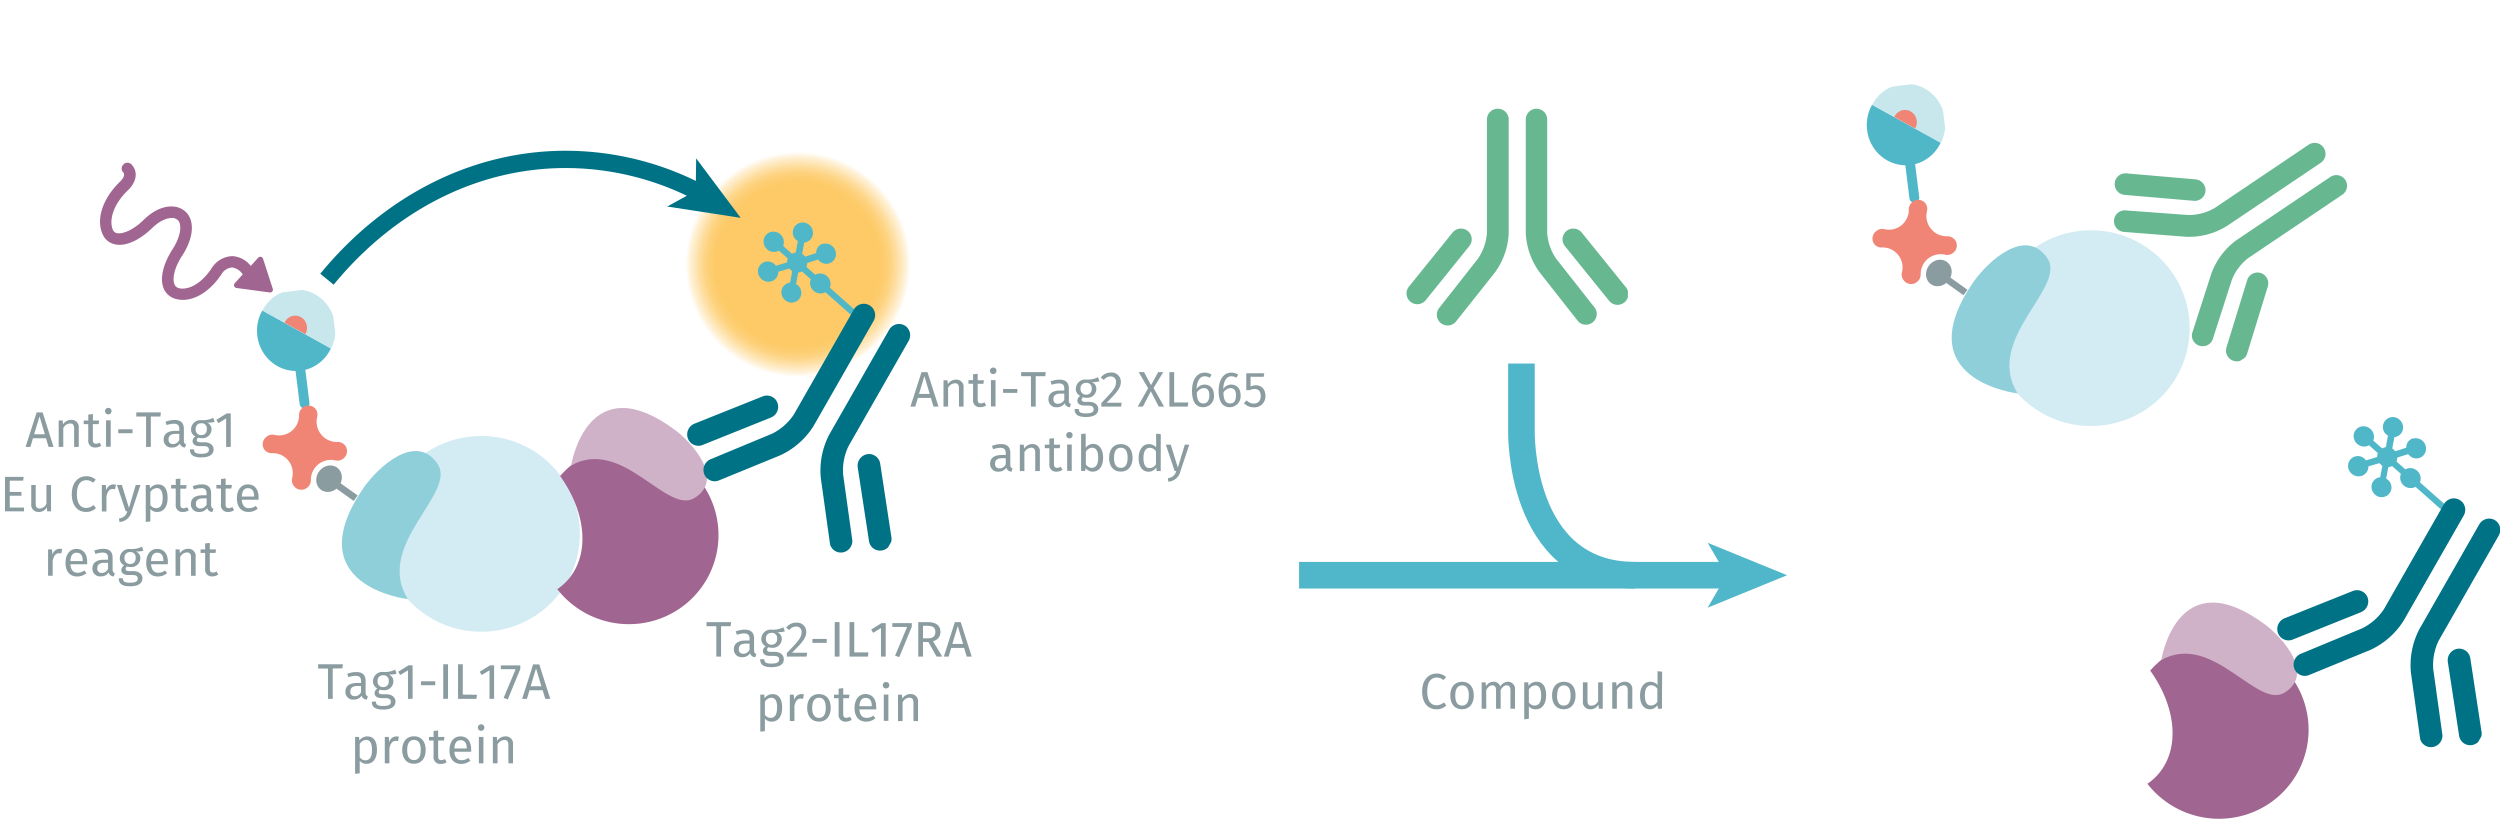 <svg id="Calque_1" data-name="Calque 1" xmlns="http://www.w3.org/2000/svg" xmlns:xlink="http://www.w3.org/1999/xlink" viewBox="0 0 700 233.77"><defs><radialGradient id="Dégradé_sans_nom_31" cx="25" cy="25" r="25" gradientUnits="userSpaceOnUse"><stop offset="0.71" stop-color="#fdca67"/><stop offset="0.74" stop-color="#fdca67" stop-opacity="0.98"/><stop offset="0.78" stop-color="#fdca67" stop-opacity="0.91"/><stop offset="0.82" stop-color="#fdca67" stop-opacity="0.81"/><stop offset="0.86" stop-color="#fdca67" stop-opacity="0.66"/><stop offset="0.9" stop-color="#fdca67" stop-opacity="0.48"/><stop offset="0.95" stop-color="#fdca67" stop-opacity="0.25"/><stop offset="0.99" stop-color="#fdca67" stop-opacity="0"/></radialGradient><symbol id="antibody-green" data-name="antibody-green" viewBox="0 0 51.27 50.27"><path d="M21.18,50.27a2.49,2.49,0,0,1-2.5-2.5V21.53a11.93,11.93,0,0,0-2.1-6l-9-11.44A2.5,2.5,0,0,1,11.46,1l9,11.44a16.65,16.65,0,0,1,3.18,9.14V47.77A2.5,2.5,0,0,1,21.18,50.27Z" fill="#67b891"/><path d="M12.62,22.53a2.48,2.48,0,0,1-1.94-.93L.56,9.07A2.5,2.5,0,1,1,4.44,5.93L14.57,18.46A2.5,2.5,0,0,1,14.19,22,2.46,2.46,0,0,1,12.62,22.53Z" fill="#67b891"/><path d="M30.09,50.27a2.5,2.5,0,0,1-2.5-2.5V21.53a16.65,16.65,0,0,1,3.18-9.14L39.81,1a2.5,2.5,0,0,1,3.92,3.1l-9,11.44a11.93,11.93,0,0,0-2.1,6V47.77A2.5,2.5,0,0,1,30.09,50.27Z" fill="#67b891"/><path d="M38.64,22.53A2.43,2.43,0,0,1,37.08,22a2.49,2.49,0,0,1-.38-3.51L46.82,5.93a2.5,2.5,0,0,1,3.89,3.14L40.59,21.6A2.5,2.5,0,0,1,38.64,22.53Z" fill="#67b891"/></symbol><symbol id="assay-fluorophore-donor-cryptate-left" data-name="assay-fluorophore-donor-cryptate-left" viewBox="0 0 17.27 25.51"><path d="M15.46,3.31,9.6,7.46l-2,1.41L1.38,13.28a8.62,8.62,0,0,0,6.23,3.89v7.25a1.1,1.1,0,0,0,2.19,0V17.15A8.63,8.63,0,0,0,17.27,8.6,8.55,8.55,0,0,0,15.46,3.31Z" fill="#50b7c9"/><path d="M15.46,3.34a8.63,8.63,0,0,0-14.08,10Z" fill="#c7e7ec"/><path d="M10.91,6.53a2.62,2.62,0,0,0-4.84,1.4,2.58,2.58,0,0,0,.57,1.63" fill="#f08576"/></symbol><symbol id="assay-protein-tag" data-name="assay-protein-tag" viewBox="0 0 52.44 43.49"><circle cx="30.69" cy="21.75" r="21.75" fill="#d3ebf3"/><path d="M14.63,36.38C7,24.3,25.52,12.67,20.89,6.19,16-.72,7.89,7.14,4.82,11.5-10.19,33.72,14.63,36.38,14.63,36.38Z" fill="#8fcfd9"/></symbol><symbol id="assay-fluorophore-grey" data-name="assay-fluorophore-grey" viewBox="0 0 5.67 10.41"><path d="M5.66,2.92a2.83,2.83,0,1,0-3.6,2.63v4.87h1.4V5.59A2.81,2.81,0,0,0,5.66,2.92Z" fill="#8b9ca0"/></symbol><symbol id="assay-avidine-red" data-name="assay-avidine-red" viewBox="0 0 17.66 17.66"><path d="M12.83,6.68a4.34,4.34,0,0,1-.07-3.83,2,2,0,0,0,0-1.79h0A2,2,0,0,0,10.09.22L10,.3a2,2,0,0,0-1,1.4,4.3,4.3,0,0,1-2.24,3A4.29,4.29,0,0,1,3,4.8a2,2,0,0,0-1.74,0l-.15.08A2,2,0,0,0,.22,7.56h0a2,2,0,0,0,1.46,1,4.28,4.28,0,0,1,3.09,2.26,4.32,4.32,0,0,1,.07,3.82,2,2,0,0,0,0,1.79l.06.12a2,2,0,0,0,2.65.84l.15-.08a2,2,0,0,0,1-1.4,4.31,4.31,0,0,1,6-3.1,2,2,0,0,0,1.74,0l.15-.08a2,2,0,0,0,.84-2.66L17.38,10a2,2,0,0,0-1.46-1A4.31,4.31,0,0,1,12.83,6.68Z" fill="#f08576"/></symbol><symbol id="assay-fluorophore-emission-yellow" data-name="assay-fluorophore-emission-yellow" viewBox="0 0 50 50"><path d="M48.23,34.22a25,25,0,1,1-1.7-21.92A25,25,0,0,1,48.23,34.22Z" fill="url(#Dégradé_sans_nom_31)"/></symbol><symbol id="assay-fluorophore-acceptor-XL665" data-name="assay-fluorophore-acceptor-XL665" viewBox="0 0 16.17 25.51"><path d="M15.06,10.44a2.23,2.23,0,0,0-2.58.26L10.26,9.42a1.87,1.87,0,0,0,0-.86l2.22-1.29a2.22,2.22,0,0,0,3.39-2.78,2.27,2.27,0,0,0-1.35-1,2.22,2.22,0,0,0-1.69.23A2.19,2.19,0,0,0,11.8,5a2.16,2.16,0,0,0,0,1L9.55,7.32a2.2,2.2,0,0,0-.76-.43V4.33a2.23,2.23,0,1,0-1.41,0V6.89a2.2,2.2,0,0,0-.76.43L4.41,6a2.31,2.31,0,0,0,0-1,2.13,2.13,0,0,0-1-1.35,2.23,2.23,0,1,0,.35,3.59L5.91,8.55a2.2,2.2,0,0,0,0,.44,2,2,0,0,0,0,.43L3.69,10.7a2.24,2.24,0,0,0-2.58-.26,2.24,2.24,0,0,0-.81,3,2.27,2.27,0,0,0,1.35,1,2.3,2.3,0,0,0,.58.07,2.22,2.22,0,0,0,1.11-.29,2.19,2.19,0,0,0,1-1.35,2.16,2.16,0,0,0,0-1l2.22-1.29a2.08,2.08,0,0,0,.76.44v2.56a2.22,2.22,0,0,0,0,4.21V24.8a.71.71,0,1,0,1.41,0V17.86a2.21,2.21,0,0,0,1.52-2.1,2.24,2.24,0,0,0-1.52-2.11V11.09a2,2,0,0,0,.76-.44l2.21,1.28a2.3,2.3,0,0,0,0,1,2.13,2.13,0,0,0,1,1.35,2.18,2.18,0,0,0,1.11.3,1.89,1.89,0,0,0,.58-.08,2.22,2.22,0,0,0,.54-4.07Z" fill="#50b7c9"/></symbol><symbol id="assay-compound-purple-tag" data-name="assay-compound-purple-tag" viewBox="0 0 44.29 42.22"><path d="M20,2.53C17.58,12,11.19,18.7,3.68,18.7a12.61,12.61,0,0,1-3.25-.44A19.85,19.85,0,1,0,20,2.53Z" fill="#a06590"/><path d="M23.37,2.87c12.25,4.5,5.25,23.22,12.2,25.35,7.39,2.28,8.9-7.9,8.7-12.76C42.83-9,23.37,2.87,23.37,2.87Z" fill="#d0b2c8"/></symbol><symbol id="assay-antibody-blue" data-name="assay-antibody-blue" viewBox="0 0 51.27 50.27"><path d="M21.18,50.27a2.49,2.49,0,0,1-2.5-2.5V21.53a11.93,11.93,0,0,0-2.1-6l-9-11.44A2.5,2.5,0,0,1,11.46,1l9,11.44a16.65,16.65,0,0,1,3.18,9.14V47.77A2.5,2.5,0,0,1,21.18,50.27Z" fill="#007286"/><path d="M12.62,22.53a2.48,2.48,0,0,1-1.94-.93L.56,9.07A2.5,2.5,0,1,1,4.44,5.93L14.57,18.46A2.5,2.5,0,0,1,14.19,22,2.46,2.46,0,0,1,12.62,22.53Z" fill="#007286"/><path d="M30.09,50.27a2.5,2.5,0,0,1-2.5-2.5V21.53a16.65,16.65,0,0,1,3.18-9.14L39.81,1a2.5,2.5,0,0,1,3.92,3.1l-9,11.44a11.93,11.93,0,0,0-2.1,6V47.77A2.5,2.5,0,0,1,30.09,50.27Z" fill="#007286"/><path d="M38.64,22.53A2.43,2.43,0,0,1,37.08,22a2.49,2.49,0,0,1-.38-3.51L46.82,5.93a2.5,2.5,0,0,1,3.89,3.14L40.59,21.6A2.5,2.5,0,0,1,38.64,22.53Z" fill="#007286"/></symbol><symbol id="assay-stimulation" data-name="assay-stimulation" viewBox="0 0 20.1 42.52"><path d="M12.7,20.42a1,1,0,0,0-.29-.08C9,19.89,7.13,18.63,6.53,17.6a1.4,1.4,0,0,1-.13-1.32l0-.1s.81-2,4.93-2.3c3.9-.23,7-1.56,8.16-3.54a3.64,3.64,0,0,0,.23-3.49c-1.45-3.31-5.85-5.24-11.2-4.91H8.48s-1.88.2-2-.86a1.27,1.27,0,1,0-2.51.38c.42,2.76,3.31,3.17,4.82,3,4.84-.28,7.86,1.51,8.7,3.41A1.15,1.15,0,0,1,17.37,9c-.62,1-2.76,2.13-6.15,2.33-5.55.34-7,3.42-7.17,4a4,4,0,0,0,.29,3.54c1.14,1.95,3.78,3.36,7.29,3.9l.07,0c3.42.6,5.16,1.92,5.63,2.87a1.36,1.36,0,0,1,0,1.31c-.93,1.73-3.93,3.11-8.54,2.3H8.63A5.62,5.62,0,0,0,4.17,30.9a5.39,5.39,0,0,0-1.09,4.39H.63a.62.62,0,0,0-.54.94l3.54,6a.62.62,0,0,0,1,0l4.16-6a.62.62,0,0,0-.51-1H5.64a3.42,3.42,0,0,1,.42-2.71,3.09,3.09,0,0,1,2.31-.8c5.12.87,9.49-.54,11.14-3.6a3.9,3.9,0,0,0,.1-3.62C18.66,22.62,16.16,21.12,12.7,20.42Z" fill="#a06590"/></symbol></defs><line x1="363.74" y1="161.06" x2="484.6" y2="161.06" fill="none" stroke="#4fb7c9" stroke-miterlimit="10" stroke-width="7.45"/><polygon points="500.38 161.06 478.14 170.15 483.42 161.06 478.14 151.98 500.38 161.06" fill="#4fb7c9"/><path d="M457.83,161.06C425,161.06,426,120.45,426,120.45V101.78" fill="none" stroke="#4fb7c9" stroke-miterlimit="10" stroke-width="7.45"/><path d="M404.9,189.57l-.73.85a2.82,2.82,0,0,0-1.86-.71c-1.46,0-2.68,1-2.68,3.89s1.16,3.88,2.66,3.88a3.24,3.24,0,0,0,2-.81l.67.86a3.8,3.8,0,0,1-2.76,1.07c-2.34,0-4-1.75-4-5s1.83-5,4-5A3.79,3.79,0,0,1,404.9,189.57Z" fill="#8b9ca0"/><path d="M412.67,194.74c0,2.28-1.21,3.86-3.3,3.86s-3.29-1.51-3.29-3.85,1.21-3.86,3.31-3.86S412.67,192.4,412.67,194.74Zm-5.2,0c0,1.92.67,2.82,1.9,2.82s1.91-.9,1.91-2.83-.67-2.82-1.89-2.82S407.47,192.82,407.47,194.75Z" fill="#8b9ca0"/><path d="M424.2,193.14v5.3h-1.28v-5.12c0-1.1-.48-1.43-1-1.43-.8,0-1.23.52-1.74,1.31v5.24h-1.29v-5.12c0-1.1-.47-1.43-1-1.43-.8,0-1.25.52-1.74,1.31v5.24h-1.29v-7.39h1.11l.11,1.08a2.46,2.46,0,0,1,2.13-1.24,1.86,1.86,0,0,1,1.86,1.33,2.56,2.56,0,0,1,2.2-1.33A2,2,0,0,1,424.2,193.14Z" fill="#8b9ca0"/><path d="M432.91,194.74c0,2.24-1,3.86-2.9,3.86a2.35,2.35,0,0,1-1.93-.84v3.5l-1.29.16V191.05h1.11l.09,1a2.69,2.69,0,0,1,2.19-1.16C432.14,190.89,432.91,192.41,432.91,194.74Zm-1.39,0c0-1.92-.56-2.83-1.66-2.83a2.23,2.23,0,0,0-1.78,1.15v3.6a1.9,1.9,0,0,0,1.62.89C430.88,197.55,431.52,196.67,431.52,194.74Z" fill="#8b9ca0"/><path d="M441.16,194.74c0,2.28-1.21,3.86-3.3,3.86s-3.29-1.51-3.29-3.85,1.21-3.86,3.31-3.86S441.16,192.4,441.16,194.74Zm-5.2,0c0,1.92.67,2.82,1.9,2.82s1.91-.9,1.91-2.83-.67-2.82-1.89-2.82S436,192.82,436,194.75Z" fill="#8b9ca0"/><path d="M447.67,198.44l-.1-1.15a2.49,2.49,0,0,1-2.3,1.31,2,2,0,0,1-2.06-2.25v-5.3h1.29v5.16c0,1,.34,1.38,1.13,1.38a2.23,2.23,0,0,0,1.85-1.27v-5.27h1.29v7.39Z" fill="#8b9ca0"/><path d="M457.05,193.14v5.3h-1.29v-5.12c0-1.1-.45-1.43-1.16-1.43a2.23,2.23,0,0,0-1.88,1.31v5.24h-1.29v-7.39h1.11l.11,1.1a2.66,2.66,0,0,1,2.25-1.26A2,2,0,0,1,457.05,193.14Z" fill="#8b9ca0"/><path d="M465.35,198.44h-1.14l-.12-1A2.46,2.46,0,0,1,462,198.6c-1.8,0-2.79-1.52-2.79-3.82s1.09-3.89,2.9-3.89a2.64,2.64,0,0,1,2,.91v-3.87l1.29.15Zm-1.29-1.95v-3.62a2.13,2.13,0,0,0-1.71-1c-1.11,0-1.79.92-1.79,2.84s.61,2.83,1.68,2.83A2.13,2.13,0,0,0,464.06,196.49Z" fill="#8b9ca0"/><use width="51.27" height="50.27" transform="translate(455.82 91.27) rotate(180) scale(1.21)" xlink:href="#antibody-green"/><use width="51.27" height="50.27" transform="translate(620.52 105.56) rotate(-123.96) scale(1.21)" xlink:href="#antibody-green"/><path d="M9.23,122.71l-.72,2.43H7.16l3.1-9.66h1.68L15,125.14h-1.4l-.73-2.43Zm1.84-6.12-1.51,5h3Z" fill="#8b9ca0"/><path d="M22.05,119.84v5.3H20.76V120c0-1.1-.45-1.43-1.16-1.43a2.23,2.23,0,0,0-1.88,1.31v5.24H16.43v-7.39h1.11l.11,1.1a2.66,2.66,0,0,1,2.25-1.26A2,2,0,0,1,22.05,119.84Z" fill="#8b9ca0"/><path d="M26.71,125.3a1.85,1.85,0,0,1-2-2.1v-4.45H23.43v-1h1.29v-1.66l1.29-.16v1.82h1.75l-.14,1H26v4.4c0,.74.23,1.09.88,1.09a1.83,1.83,0,0,0,1-.32l.49.88A2.78,2.78,0,0,1,26.71,125.3Z" fill="#8b9ca0"/><path d="M31.23,115.09a.91.91,0,1,1-.91-.88A.86.86,0,0,1,31.23,115.09Zm-1.54,10v-7.39H31v7.39Z" fill="#8b9ca0"/><path d="M37.11,120.2v1.1h-4v-1.1Z" fill="#8b9ca0"/><path d="M42.23,116.62v8.52H40.9v-8.52H38.16v-1.14h6.89l-.14,1.14Z" fill="#8b9ca0"/><path d="M52.11,124.41l-.3.89a1.47,1.47,0,0,1-1.44-1.1,2.51,2.51,0,0,1-2.2,1.1,2.14,2.14,0,0,1-2.35-2.22c0-1.59,1.19-2.44,3.25-2.44H50.2v-.55c0-1.06-.52-1.45-1.54-1.45a6.67,6.67,0,0,0-2,.39l-.32-.94a7.12,7.12,0,0,1,2.55-.5c1.78,0,2.59.91,2.59,2.45v3.37C51.49,124.06,51.73,124.27,52.11,124.41Zm-1.91-1.22v-1.7h-1c-1.36,0-2,.51-2,1.52a1.16,1.16,0,0,0,1.27,1.33A1.9,1.9,0,0,0,50.2,123.19Z" fill="#8b9ca0"/><path d="M57.93,118.31a2,2,0,0,1,1.3,1.87,2.51,2.51,0,0,1-2.82,2.5,2.87,2.87,0,0,1-.93-.14.91.91,0,0,0-.37.69c0,.34.21.6,1,.6h1.18c1.51,0,2.52.87,2.52,2,0,1.43-1.18,2.24-3.46,2.24s-3.17-.74-3.17-2.24h1.16c0,.84.38,1.23,2,1.23s2.15-.41,2.15-1.15-.56-1-1.48-1H55.83c-1.32,0-1.91-.66-1.91-1.4a1.6,1.6,0,0,1,.81-1.3,2.13,2.13,0,0,1-1.24-2,2.63,2.63,0,0,1,2.84-2.57,6.39,6.39,0,0,0,3.38-.66l.38,1.16A7.11,7.11,0,0,1,57.93,118.31Zm-3.13,1.85a1.5,1.5,0,0,0,1.56,1.67c1,0,1.55-.62,1.55-1.68a1.43,1.43,0,0,0-1.58-1.64A1.48,1.48,0,0,0,54.8,120.16Z" fill="#8b9ca0"/><path d="M63.32,125.14v-8l-2.19,1.33-.56-.91,2.9-1.8h1.14v9.38Z" fill="#8b9ca0"/><path d="M2.73,134.59v3.15H6v1.07H2.73v3.3h4v1.07H1.4v-9.65H6.63l-.16,1.06Z" fill="#8b9ca0"/><path d="M13.21,143.18l-.1-1.15a2.48,2.48,0,0,1-2.3,1.32,2,2,0,0,1-2.06-2.26V135.8H10V141c0,1,.34,1.39,1.13,1.39A2.22,2.22,0,0,0,13,141.06V135.8h1.29v7.38Z" fill="#8b9ca0"/><path d="M26.8,134.31l-.73.85a2.82,2.82,0,0,0-1.86-.71c-1.46,0-2.68,1-2.68,3.89s1.17,3.89,2.66,3.89a3.22,3.22,0,0,0,2-.82l.67.86a3.79,3.79,0,0,1-2.76,1.08c-2.34,0-4-1.76-4-5s1.82-5,4-5A3.79,3.79,0,0,1,26.8,134.31Z" fill="#8b9ca0"/><path d="M32.46,135.71,32.22,137a2.63,2.63,0,0,0-.65-.08c-.92,0-1.45.66-1.76,2.07v4.22H28.52V135.8h1.11l.12,1.49a2.11,2.11,0,0,1,2-1.66A3.63,3.63,0,0,1,32.46,135.71Z" fill="#8b9ca0"/><path d="M33.45,146.16l-.14-1a2.51,2.51,0,0,0,2.34-2h-.44l-2.48-7.38h1.38l2,6.44L38,135.8h1.33l-2.46,7.42A3.75,3.75,0,0,1,33.45,146.16Z" fill="#8b9ca0"/><path d="M46.93,139.48c0,2.24-1,3.87-2.9,3.87a2.39,2.39,0,0,1-1.93-.84V146l-1.29.15V135.8h1.11l.1,1a2.65,2.65,0,0,1,2.18-1.16C46.16,135.63,46.93,137.15,46.93,139.48Zm-1.38,0c0-1.92-.57-2.83-1.67-2.83a2.23,2.23,0,0,0-1.78,1.15v3.6a1.9,1.9,0,0,0,1.62.89C44.9,142.29,45.55,141.41,45.55,139.48Z" fill="#8b9ca0"/><path d="M51.2,143.35a1.86,1.86,0,0,1-2-2.11v-4.45H47.92v-1h1.29v-1.67L50.5,134v1.83h1.75l-.14,1H50.5v4.4c0,.74.24,1.09.88,1.09a1.83,1.83,0,0,0,1-.32l.49.88A2.78,2.78,0,0,1,51.2,143.35Z" fill="#8b9ca0"/><path d="M59.77,142.45l-.29.9A1.5,1.5,0,0,1,58,142.24a2.52,2.52,0,0,1-2.2,1.11,2.14,2.14,0,0,1-2.35-2.23c0-1.58,1.19-2.44,3.25-2.44h1.13v-.55c0-1.06-.51-1.45-1.54-1.45a6.73,6.73,0,0,0-2,.39l-.32-.94a7.39,7.39,0,0,1,2.55-.5c1.78,0,2.59.91,2.59,2.45v3.37C59.15,142.1,59.39,142.31,59.77,142.45Zm-1.91-1.22v-1.69h-1c-1.36,0-2,.5-2,1.51a1.17,1.17,0,0,0,1.28,1.33A1.9,1.9,0,0,0,57.86,141.23Z" fill="#8b9ca0"/><path d="M63.87,143.35a1.86,1.86,0,0,1-2-2.11v-4.45H60.59v-1h1.29v-1.67l1.29-.16v1.83h1.75l-.14,1H63.17v4.4c0,.74.24,1.09.88,1.09a1.83,1.83,0,0,0,1-.32l.49.88A2.78,2.78,0,0,1,63.87,143.35Z" fill="#8b9ca0"/><path d="M72.4,139.93H67.69c.13,1.71.93,2.36,2,2.36a3.1,3.1,0,0,0,1.92-.64l.56.77a4,4,0,0,1-2.58.93c-2.06,0-3.26-1.45-3.26-3.79s1.16-3.93,3.07-3.93,3,1.38,3,3.64C72.43,139.52,72.41,139.76,72.4,139.93Zm-1.25-1c0-1.44-.57-2.24-1.74-2.24-1,0-1.62.69-1.72,2.33h3.46Z" fill="#8b9ca0"/><path d="M17.4,153.75,17.16,155a2.55,2.55,0,0,0-.64-.08c-.93,0-1.46.66-1.77,2.07v4.22H13.46v-7.38h1.11l.12,1.5a2.12,2.12,0,0,1,2-1.67A3.55,3.55,0,0,1,17.4,153.75Z" fill="#8b9ca0"/><path d="M24.41,158h-4.7c.12,1.71.92,2.37,2,2.37a3.09,3.09,0,0,0,1.91-.65l.57.77a4,4,0,0,1-2.58.93c-2.06,0-3.27-1.45-3.27-3.79s1.17-3.93,3.07-3.93,3,1.39,3,3.64A6.12,6.12,0,0,1,24.41,158Zm-1.24-1c0-1.44-.58-2.24-1.74-2.24-1,0-1.63.69-1.72,2.33h3.46Z" fill="#8b9ca0"/><path d="M32.15,160.49l-.29.9a1.49,1.49,0,0,1-1.44-1.11,2.53,2.53,0,0,1-2.2,1.11,2.14,2.14,0,0,1-2.35-2.23c0-1.58,1.19-2.44,3.24-2.44h1.14v-.54c0-1.07-.52-1.46-1.54-1.46a6.67,6.67,0,0,0-2,.39l-.32-.94a7.34,7.34,0,0,1,2.55-.5c1.78,0,2.59.91,2.59,2.45v3.38C31.54,160.14,31.78,160.35,32.15,160.49Zm-1.9-1.22v-1.69h-1c-1.36,0-2,.5-2,1.51a1.16,1.16,0,0,0,1.27,1.33A1.9,1.9,0,0,0,30.25,159.27Z" fill="#8b9ca0"/><path d="M38,154.4a1.94,1.94,0,0,1,1.3,1.86,2.51,2.51,0,0,1-2.81,2.51,2.89,2.89,0,0,1-.94-.14.89.89,0,0,0-.37.68c0,.34.21.61,1,.61h1.18c1.51,0,2.52.86,2.52,2,0,1.43-1.18,2.24-3.46,2.24s-3.17-.74-3.17-2.24h1.16c0,.84.38,1.23,2,1.23s2.15-.4,2.15-1.15S38,161,37,161H35.88c-1.32,0-1.91-.65-1.91-1.4a1.61,1.61,0,0,1,.81-1.3,2.11,2.11,0,0,1-1.24-2,2.63,2.63,0,0,1,2.84-2.58,6.39,6.39,0,0,0,3.38-.66l.38,1.16A7.09,7.09,0,0,1,38,154.4Zm-3.13,1.85a1.49,1.49,0,0,0,1.56,1.66c1,0,1.55-.61,1.55-1.68a1.43,1.43,0,0,0-1.58-1.64A1.49,1.49,0,0,0,34.85,156.25Z" fill="#8b9ca0"/><path d="M47,158H42.3c.13,1.71.93,2.37,2,2.37a3.09,3.09,0,0,0,1.92-.65l.56.77a4,4,0,0,1-2.58.93c-2.06,0-3.26-1.45-3.26-3.79s1.16-3.93,3.07-3.93,3,1.39,3,3.64C47,157.56,47,157.8,47,158Zm-1.25-1c0-1.44-.57-2.24-1.74-2.24-1,0-1.62.69-1.72,2.33h3.46Z" fill="#8b9ca0"/><path d="M54.78,155.92v5.3H53.49v-5.11c0-1.11-.45-1.43-1.16-1.43a2.24,2.24,0,0,0-1.88,1.3v5.24H49.16v-7.38h1.11l.11,1.09a2.67,2.67,0,0,1,2.26-1.26A2,2,0,0,1,54.78,155.92Z" fill="#8b9ca0"/><path d="M59.44,161.39a1.85,1.85,0,0,1-2-2.1v-4.46H56.16v-1h1.29v-1.67l1.29-.15v1.82h1.75l-.14,1H58.74v4.4c0,.74.24,1.09.88,1.09a1.83,1.83,0,0,0,1-.32l.49.88A2.78,2.78,0,0,1,59.44,161.39Z" fill="#8b9ca0"/><path d="M93.16,187.18v8.51H91.83v-8.51H89.08V186H96l-.14,1.14Z" fill="#8b9ca0"/><path d="M103,195l-.3.89a1.49,1.49,0,0,1-1.44-1.1,2.51,2.51,0,0,1-2.2,1.1,2.14,2.14,0,0,1-2.35-2.23c0-1.58,1.19-2.43,3.25-2.43h1.13v-.55c0-1.06-.51-1.45-1.54-1.45a6.42,6.42,0,0,0-2,.39l-.32-.94a7.14,7.14,0,0,1,2.55-.51c1.78,0,2.59.91,2.59,2.46V194C102.41,194.62,102.65,194.83,103,195Zm-1.91-1.22v-1.7h-1c-1.36,0-2,.51-2,1.52a1.17,1.17,0,0,0,1.28,1.33A1.9,1.9,0,0,0,101.12,193.75Z" fill="#8b9ca0"/><path d="M108.85,188.87a1.94,1.94,0,0,1,1.3,1.87,2.51,2.51,0,0,1-2.81,2.5,2.93,2.93,0,0,1-.94-.14.91.91,0,0,0-.37.69c0,.33.22.6,1,.6h1.18c1.51,0,2.52.87,2.52,2.05,0,1.42-1.18,2.24-3.46,2.24s-3.17-.74-3.17-2.24h1.17c0,.84.37,1.23,2,1.23s2.16-.41,2.16-1.15-.56-1.05-1.49-1.05h-1.16c-1.32,0-1.9-.66-1.9-1.4a1.57,1.57,0,0,1,.81-1.3,2.12,2.12,0,0,1-1.25-2.05,2.64,2.64,0,0,1,2.84-2.58,6.31,6.31,0,0,0,3.38-.65l.38,1.16A7.44,7.44,0,0,1,108.85,188.87Zm-3.12,1.85a1.49,1.49,0,0,0,1.55,1.67,1.47,1.47,0,0,0,1.56-1.68,1.44,1.44,0,0,0-1.59-1.64A1.47,1.47,0,0,0,105.73,190.72Z" fill="#8b9ca0"/><path d="M114.24,195.69v-8L112.05,189l-.56-.91,2.9-1.8h1.14v9.37Z" fill="#8b9ca0"/><path d="M121.87,190.76v1.1h-4v-1.1Z" fill="#8b9ca0"/><path d="M124.11,195.69V186h1.34v9.65Z" fill="#8b9ca0"/><path d="M133.55,194.53l-.16,1.16h-5.14V186h1.33v8.49Z" fill="#8b9ca0"/><path d="M137.06,195.69v-8L134.87,189l-.56-.91,2.9-1.8h1.14v9.37Z" fill="#8b9ca0"/><path d="M142.18,195.83l-1.17-.39,3.37-8.07h-4.14v-1.05h5.45v1Z" fill="#8b9ca0"/><path d="M148.26,193.27l-.73,2.42h-1.34l3.09-9.65H151l3.08,9.65h-1.4l-.73-2.42Zm1.83-6.12-1.51,5h3Z" fill="#8b9ca0"/><path d="M105.55,210c0,2.24-1,3.86-2.9,3.86a2.35,2.35,0,0,1-1.93-.84v3.51l-1.29.15V206.35h1.1l.1,1a2.69,2.69,0,0,1,2.19-1.16C104.78,206.19,105.55,207.71,105.55,210Zm-1.39,0c0-1.92-.56-2.83-1.67-2.83a2.23,2.23,0,0,0-1.77,1.15V212a1.89,1.89,0,0,0,1.62.89C103.52,212.85,104.16,212,104.16,210Z" fill="#8b9ca0"/><path d="M111.68,206.27l-.24,1.26a2.16,2.16,0,0,0-.64-.08c-.93,0-1.46.66-1.77,2.07v4.22h-1.29v-7.39h1.11l.13,1.5a2.1,2.1,0,0,1,2-1.66A3,3,0,0,1,111.68,206.27Z" fill="#8b9ca0"/><path d="M119.2,210c0,2.28-1.21,3.86-3.29,3.86s-3.3-1.51-3.3-3.85,1.21-3.86,3.31-3.86S119.2,207.7,119.2,210Zm-5.2,0c0,1.92.67,2.82,1.91,2.82s1.9-.9,1.9-2.83-.67-2.82-1.89-2.82S114,208.12,114,210.05Z" fill="#8b9ca0"/><path d="M123.4,213.9a1.85,1.85,0,0,1-2-2.1v-4.45h-1.29v-1h1.29v-1.66l1.28-.16v1.82h1.76l-.14,1h-1.62v4.4c0,.74.24,1.09.89,1.09a1.85,1.85,0,0,0,1-.32l.49.88A2.8,2.8,0,0,1,123.4,213.9Z" fill="#8b9ca0"/><path d="M131.92,210.49h-4.7c.12,1.71.92,2.36,2,2.36a3.07,3.07,0,0,0,1.91-.64l.57.77a4.06,4.06,0,0,1-2.58.92c-2.06,0-3.27-1.44-3.27-3.78s1.17-3.93,3.07-3.93,3,1.38,3,3.64A6.12,6.12,0,0,1,131.92,210.49Zm-1.24-1c0-1.44-.58-2.24-1.74-2.24-1,0-1.63.69-1.72,2.32h3.46Z" fill="#8b9ca0"/><path d="M135.62,203.69a.91.91,0,1,1-.91-.88A.86.86,0,0,1,135.62,203.69Zm-1.54,10.05v-7.39h1.28v7.39Z" fill="#8b9ca0"/><path d="M143.64,208.44v5.3h-1.29v-5.12c0-1.1-.45-1.43-1.16-1.43a2.23,2.23,0,0,0-1.88,1.31v5.24H138v-7.39h1.11l.11,1.1a2.68,2.68,0,0,1,2.26-1.26A2,2,0,0,1,143.64,208.44Z" fill="#8b9ca0"/><path d="M201.9,175.33v8.52h-1.33v-8.52h-2.75v-1.14h6.9l-.14,1.14Z" fill="#8b9ca0"/><path d="M211.77,183.12l-.29.89a1.48,1.48,0,0,1-1.45-1.1,2.49,2.49,0,0,1-2.19,1.1,2.14,2.14,0,0,1-2.36-2.22c0-1.59,1.19-2.44,3.25-2.44h1.14v-.55c0-1.06-.52-1.45-1.54-1.45a6.61,6.61,0,0,0-2,.39l-.33-.94a7.2,7.2,0,0,1,2.55-.5c1.78,0,2.59.91,2.59,2.45v3.37C211.15,182.77,211.39,183,211.77,183.12Zm-1.9-1.22v-1.7h-1c-1.36,0-2,.51-2,1.52a1.16,1.16,0,0,0,1.27,1.33A1.9,1.9,0,0,0,209.87,181.9Z" fill="#8b9ca0"/><path d="M217.6,177a2,2,0,0,1,1.3,1.87,2.51,2.51,0,0,1-2.82,2.5,3,3,0,0,1-.94-.14.9.9,0,0,0-.36.69c0,.34.21.6,1,.6h1.17c1.52,0,2.52.87,2.52,2.05,0,1.43-1.17,2.24-3.46,2.24s-3.16-.74-3.16-2.24H214c0,.84.38,1.23,2,1.23s2.16-.41,2.16-1.15-.56-1-1.48-1h-1.17c-1.31,0-1.9-.66-1.9-1.4a1.6,1.6,0,0,1,.81-1.3,2.13,2.13,0,0,1-1.25-2A2.63,2.63,0,0,1,216,176.3a6.35,6.35,0,0,0,3.37-.66l.38,1.16A7,7,0,0,1,217.6,177Zm-3.13,1.85a1.5,1.5,0,0,0,1.56,1.67,1.47,1.47,0,0,0,1.55-1.68,1.43,1.43,0,0,0-1.58-1.64A1.48,1.48,0,0,0,214.47,178.87Z" fill="#8b9ca0"/><path d="M225.76,176.9c0,1.75-1.12,3-4,5.87H226l-.15,1.08h-5.54v-1c3.31-3.44,4.12-4.34,4.12-5.87a1.44,1.44,0,0,0-1.54-1.55,2.31,2.31,0,0,0-1.9,1l-.87-.67a3.46,3.46,0,0,1,2.84-1.42A2.58,2.58,0,0,1,225.76,176.9Z" fill="#8b9ca0"/><path d="M231.48,178.91V180h-4v-1.1Z" fill="#8b9ca0"/><path d="M233.72,183.85v-9.66h1.35v9.66Z" fill="#8b9ca0"/><path d="M243.16,182.68l-.15,1.17h-5.15v-9.66h1.33v8.49Z" fill="#8b9ca0"/><path d="M246.67,183.85v-8l-2.18,1.33-.56-.91,2.89-1.8H248v9.38Z" fill="#8b9ca0"/><path d="M251.79,184l-1.17-.4,3.37-8.06h-4.14v-1.06h5.45v1Z" fill="#8b9ca0"/><path d="M258.44,179.76v4.09h-1.33v-9.66h2.54c2.41,0,3.67.93,3.67,2.74a2.53,2.53,0,0,1-2.09,2.59l2.61,4.33h-1.59l-2.31-4.09Zm3.46-2.83c0-1.21-.68-1.7-2.27-1.7h-1.19v3.5h1.35C261.13,178.73,261.9,178.23,261.9,176.93Z" fill="#8b9ca0"/><path d="M266.34,181.42l-.73,2.43h-1.34l3.09-9.66H269l3.08,9.66h-1.4l-.72-2.43Zm1.84-6.12-1.52,5h3Z" fill="#8b9ca0"/><path d="M219,198.19c0,2.24-1,3.87-2.9,3.87a2.36,2.36,0,0,1-1.93-.85v3.51l-1.29.15V194.51H214l.09,1a2.69,2.69,0,0,1,2.19-1.16C218.19,194.34,219,195.86,219,198.19Zm-1.39,0c0-1.92-.56-2.83-1.66-2.83a2.23,2.23,0,0,0-1.78,1.15v3.6a1.9,1.9,0,0,0,1.62.89C216.93,201,217.57,200.12,217.57,198.19Z" fill="#8b9ca0"/><path d="M225.09,194.42l-.24,1.26a2.55,2.55,0,0,0-.64-.08c-.93,0-1.46.66-1.77,2.07v4.22h-1.29v-7.38h1.11l.13,1.49a2.11,2.11,0,0,1,2-1.66A2.92,2.92,0,0,1,225.09,194.42Z" fill="#8b9ca0"/><path d="M232.61,198.19c0,2.28-1.2,3.87-3.29,3.87S226,200.54,226,198.2s1.2-3.86,3.3-3.86S232.61,195.85,232.61,198.19Zm-5.2,0c0,1.92.68,2.82,1.91,2.82s1.9-.9,1.9-2.83-.67-2.82-1.89-2.82S227.41,196.27,227.41,198.2Z" fill="#8b9ca0"/><path d="M236.81,202.06a1.86,1.86,0,0,1-2-2.11V195.5h-1.29v-1h1.29v-1.67l1.29-.16v1.83h1.75l-.14,1h-1.61v4.4c0,.74.24,1.09.88,1.09a1.83,1.83,0,0,0,1-.32l.49.88A2.78,2.78,0,0,1,236.81,202.06Z" fill="#8b9ca0"/><path d="M245.34,198.64h-4.71c.13,1.71.92,2.36,2,2.36a3.1,3.1,0,0,0,1.92-.64l.56.77a4,4,0,0,1-2.58.93c-2.06,0-3.26-1.45-3.26-3.79s1.16-3.93,3.06-3.93,3,1.38,3,3.64C245.36,198.23,245.35,198.47,245.34,198.64Zm-1.25-1c0-1.44-.57-2.24-1.74-2.24-1,0-1.62.69-1.72,2.33h3.46Z" fill="#8b9ca0"/><path d="M249,191.84a.91.91,0,1,1-.91-.88A.86.86,0,0,1,249,191.84Zm-1.54,10v-7.38h1.29v7.38Z" fill="#8b9ca0"/><path d="M257.05,196.59v5.3h-1.28v-5.11c0-1.11-.45-1.43-1.17-1.43a2.2,2.2,0,0,0-1.87,1.3v5.24h-1.29v-7.38h1.1l.11,1.09a2.68,2.68,0,0,1,2.26-1.26A2,2,0,0,1,257.05,196.59Z" fill="#8b9ca0"/><path d="M257,111.43l-.73,2.42h-1.35l3.1-9.65h1.68l3.08,9.65h-1.4l-.73-2.42Zm1.83-6.12-1.51,5h3Z" fill="#8b9ca0"/><path d="M269.8,108.56v5.29h-1.29v-5.11c0-1.11-.45-1.43-1.16-1.43a2.24,2.24,0,0,0-1.88,1.3v5.24h-1.29v-7.38h1.11l.11,1.09a2.68,2.68,0,0,1,2.26-1.26A2,2,0,0,1,269.8,108.56Z" fill="#8b9ca0"/><path d="M274.46,114a1.85,1.85,0,0,1-2-2.1v-4.46h-1.29v-1h1.29V104.8l1.29-.15v1.82h1.75l-.14,1h-1.61v4.4c0,.74.24,1.09.88,1.09a1.75,1.75,0,0,0,1-.32l.49.88A2.78,2.78,0,0,1,274.46,114Z" fill="#8b9ca0"/><path d="M279,103.81a.91.91,0,1,1-.91-.89A.86.86,0,0,1,279,103.81Zm-1.54,10v-7.38h1.29v7.38Z" fill="#8b9ca0"/><path d="M284.86,108.92V110h-4v-1.09Z" fill="#8b9ca0"/><path d="M290,105.33v8.52h-1.34v-8.52h-2.74V104.2h6.89l-.14,1.13Z" fill="#8b9ca0"/><path d="M299.86,113.12l-.3.9a1.49,1.49,0,0,1-1.44-1.11,2.52,2.52,0,0,1-2.2,1.11,2.14,2.14,0,0,1-2.35-2.23c0-1.58,1.19-2.44,3.25-2.44H298v-.54c0-1.07-.52-1.46-1.54-1.46a6.73,6.73,0,0,0-2,.39l-.32-.94a7.34,7.34,0,0,1,2.55-.5c1.78,0,2.59.91,2.59,2.45v3.38C299.24,112.77,299.48,113,299.86,113.12ZM298,111.9v-1.69h-1c-1.36,0-2.05.5-2.05,1.51a1.17,1.17,0,0,0,1.28,1.33A1.9,1.9,0,0,0,298,111.9Z" fill="#8b9ca0"/><path d="M305.68,107a1.94,1.94,0,0,1,1.3,1.86,2.51,2.51,0,0,1-2.81,2.51,2.93,2.93,0,0,1-.94-.14.89.89,0,0,0-.37.69c0,.33.21.6,1,.6H305c1.51,0,2.52.87,2.52,2,0,1.43-1.18,2.24-3.46,2.24s-3.17-.74-3.17-2.24h1.17c0,.84.37,1.23,2,1.23s2.16-.4,2.16-1.14-.56-1.05-1.49-1.05h-1.16c-1.32,0-1.91-.66-1.91-1.4a1.6,1.6,0,0,1,.82-1.31,2.1,2.1,0,0,1-1.25-2,2.63,2.63,0,0,1,2.84-2.58,6.39,6.39,0,0,0,3.38-.66l.38,1.16A7.09,7.09,0,0,1,305.68,107Zm-3.12,1.85a1.49,1.49,0,0,0,1.55,1.66,1.47,1.47,0,0,0,1.56-1.68,1.44,1.44,0,0,0-1.59-1.64A1.48,1.48,0,0,0,302.56,108.88Z" fill="#8b9ca0"/><path d="M313.84,106.9c0,1.75-1.12,3-4,5.87h4.22l-.16,1.08h-5.53v-1c3.31-3.45,4.12-4.34,4.12-5.87A1.45,1.45,0,0,0,311,105.4a2.3,2.3,0,0,0-1.91,1l-.87-.68a3.5,3.5,0,0,1,2.85-1.41A2.57,2.57,0,0,1,313.84,106.9Z" fill="#8b9ca0"/><path d="M324.45,113.85l-2.22-4.27L320,113.85h-1.43l2.9-5.14-2.64-4.51h1.51l1.95,3.63,2-3.63h1.43L323,108.64l2.94,5.21Z" fill="#8b9ca0"/><path d="M332.73,112.69l-.16,1.16h-5.14V104.2h1.33v8.49Z" fill="#8b9ca0"/><path d="M339.91,110.67a3.06,3.06,0,0,1-3,3.35c-2.29,0-3.15-1.88-3.15-4.57,0-3.07,1.33-5.11,3.54-5.11a3.38,3.38,0,0,1,1.93.57l-.5.86a2.73,2.73,0,0,0-1.44-.41c-1.36,0-2.18,1.42-2.25,3.56a2.64,2.64,0,0,1,2.26-1.23C338.69,107.69,339.91,108.67,339.91,110.67Zm-1.3,0c0-1.48-.63-2-1.51-2a2.41,2.41,0,0,0-2,1.29c.05,2,.6,3,1.85,3C338,113,338.61,112.09,338.61,110.71Z" fill="#8b9ca0"/><path d="M347.37,110.67a3.06,3.06,0,0,1-3,3.35c-2.28,0-3.15-1.88-3.15-4.57,0-3.07,1.33-5.11,3.54-5.11a3.38,3.38,0,0,1,1.93.57l-.5.86a2.68,2.68,0,0,0-1.44-.41c-1.36,0-2.17,1.42-2.24,3.56a2.62,2.62,0,0,1,2.25-1.23C346.15,107.69,347.37,108.67,347.37,110.67Zm-1.3,0c0-1.48-.63-2-1.51-2a2.43,2.43,0,0,0-2,1.29c.06,2,.6,3,1.85,3S346.07,112.09,346.07,110.71Z" fill="#8b9ca0"/><path d="M350.16,105.49v2.76a3.13,3.13,0,0,1,1.49-.37c1.59,0,2.67,1.11,2.67,3a3.06,3.06,0,0,1-3.25,3.17,3.7,3.7,0,0,1-2.78-1.19l.79-.76a2.53,2.53,0,0,0,2,.9c1.18,0,1.92-.77,1.92-2.15s-.74-1.94-1.71-1.94a2.93,2.93,0,0,0-1.33.32h-1v-4.72H354l-.18,1Z" fill="#8b9ca0"/><path d="M283.52,131.16l-.29.9a1.49,1.49,0,0,1-1.45-1.11,2.52,2.52,0,0,1-2.2,1.11,2.14,2.14,0,0,1-2.35-2.23c0-1.58,1.19-2.43,3.25-2.43h1.13v-.55c0-1.07-.51-1.46-1.54-1.46a6.73,6.73,0,0,0-2,.39l-.32-.93a7.14,7.14,0,0,1,2.55-.51c1.78,0,2.59.91,2.59,2.45v3.38C282.9,130.81,283.14,131,283.52,131.16ZM281.61,130v-1.7h-1c-1.36,0-2,.5-2,1.51a1.17,1.17,0,0,0,1.28,1.33A1.89,1.89,0,0,0,281.61,130Z" fill="#8b9ca0"/><path d="M291.16,126.6v5.29h-1.29v-5.11c0-1.11-.44-1.43-1.16-1.43a2.25,2.25,0,0,0-1.88,1.3v5.24h-1.28v-7.38h1.1l.11,1.09a2.7,2.7,0,0,1,2.26-1.26A2,2,0,0,1,291.16,126.6Z" fill="#8b9ca0"/><path d="M295.82,132.06a1.86,1.86,0,0,1-2-2.1V125.5h-1.28v-1h1.28v-1.67l1.29-.15v1.82h1.75l-.14,1h-1.61v4.4c0,.75.24,1.1.89,1.1a1.79,1.79,0,0,0,1-.33l.49.89A2.88,2.88,0,0,1,295.82,132.06Z" fill="#8b9ca0"/><path d="M300.34,121.85a.9.9,0,0,1-1.8,0,.9.9,0,0,1,1.8,0Zm-1.54,10v-7.38h1.29v7.38Z" fill="#8b9ca0"/><path d="M308.87,128.19c0,2.32-1.1,3.87-2.9,3.87a2.45,2.45,0,0,1-2-1l-.12.81h-1.14V121.54l1.29-.15v4a2.48,2.48,0,0,1,2.09-1.1C307.79,124.34,308.87,125.73,308.87,128.19Zm-1.38,0c0-2.1-.69-2.83-1.73-2.83a2.11,2.11,0,0,0-1.72,1.15V130a2,2,0,0,0,1.63,1C306.74,131,307.49,130.21,307.49,128.19Z" fill="#8b9ca0"/><path d="M317.12,128.19c0,2.29-1.21,3.87-3.29,3.87s-3.29-1.51-3.29-3.85,1.2-3.87,3.3-3.87S317.12,125.86,317.12,128.19Zm-5.2,0c0,1.92.67,2.81,1.91,2.81s1.9-.89,1.9-2.83-.67-2.81-1.89-2.81S311.92,126.28,311.92,128.21Z" fill="#8b9ca0"/><path d="M325,131.89h-1.14l-.12-1a2.48,2.48,0,0,1-2.13,1.19c-1.79,0-2.79-1.53-2.79-3.82s1.09-3.9,2.9-3.9a2.64,2.64,0,0,1,2,.91v-3.86l1.29.15ZM323.67,130v-3.62a2.11,2.11,0,0,0-1.71-1c-1.11,0-1.79.93-1.79,2.85s.61,2.83,1.68,2.83A2.12,2.12,0,0,0,323.67,130Z" fill="#8b9ca0"/><path d="M327.14,134.88l-.14-1a2.53,2.53,0,0,0,2.34-2h-.44l-2.47-7.38h1.37l2,6.44,1.94-6.44H333l-2.47,7.42A3.77,3.77,0,0,1,327.14,134.88Z" fill="#8b9ca0"/><use width="17.27" height="25.51" transform="matrix(-1.25, 0.16, 0.16, 1.29, 92.26, 80.18)" xlink:href="#assay-fluorophore-donor-cryptate-left"/><use width="52.44" height="43.49" transform="matrix(1.27, 0.01, -0.01, 1.26, 95.98, 121.77)" xlink:href="#assay-protein-tag"/><use width="5.67" height="10.42" transform="matrix(0.79, -1.1, 0.99, 0.71, 87.09, 135.14)" xlink:href="#assay-fluorophore-grey"/><use width="17.66" height="17.66" transform="matrix(1.27, -0.26, 0.26, 1.27, 71.86, 116.46)" xlink:href="#assay-avidine-red"/><use width="50" height="50" transform="matrix(0.88, 0.92, -0.92, 0.88, 224.44, 29.04)" xlink:href="#assay-fluorophore-emission-yellow"/><use width="16.17" height="25.51" transform="matrix(0.83, -0.94, 0.97, 0.86, 207.78, 73.4)" xlink:href="#assay-fluorophore-acceptor-XL665"/><use width="44.29" height="42.22" transform="matrix(0.82, -0.96, 0.97, 0.82, 137.98, 150.41)" xlink:href="#assay-compound-purple-tag"/><use width="51.27" height="50.27" transform="matrix(-1.1, -0.63, 0.64, -1.12, 244.38, 160.75)" xlink:href="#assay-antibody-blue"/><use width="20.1" height="42.52" transform="matrix(-0.85, 0.94, 0.96, 0.86, 38.95, 41.22)" xlink:href="#assay-stimulation"/><path d="M91.55,78.18c16.82-20.5,40.2-33.3,66.16-33.55a81,81,0,0,1,38,9.18" fill="none" stroke="#007286" stroke-miterlimit="10" stroke-width="4.84"/><polygon points="207.39 61 186.82 57.83 194.79 53.43 194.93 44.34 207.39 61" fill="#007286"/><use width="17.27" height="25.51" transform="matrix(-1.25, 0.16, 0.16, 1.29, 543, 22.58)" xlink:href="#assay-fluorophore-donor-cryptate-left"/><use width="52.44" height="43.49" transform="matrix(1.27, 0.01, -0.01, 1.26, 546.72, 64.17)" xlink:href="#assay-protein-tag"/><use width="5.67" height="10.42" transform="matrix(0.79, -1.1, 0.99, 0.71, 537.83, 77.54)" xlink:href="#assay-fluorophore-grey"/><use width="17.66" height="17.66" transform="matrix(1.27, -0.26, 0.26, 1.27, 522.6, 58.86)" xlink:href="#assay-avidine-red"/><use width="16.17" height="25.51" transform="matrix(0.83, -0.94, 0.97, 0.86, 653.01, 127.89)" xlink:href="#assay-fluorophore-acceptor-XL665"/><use width="44.29" height="42.22" transform="matrix(0.82, -0.96, 0.97, 0.82, 583.21, 204.9)" xlink:href="#assay-compound-purple-tag"/><use width="51.27" height="50.27" transform="matrix(-1.1, -0.63, 0.64, -1.12, 689.61, 215.24)" xlink:href="#assay-antibody-blue"/></svg>